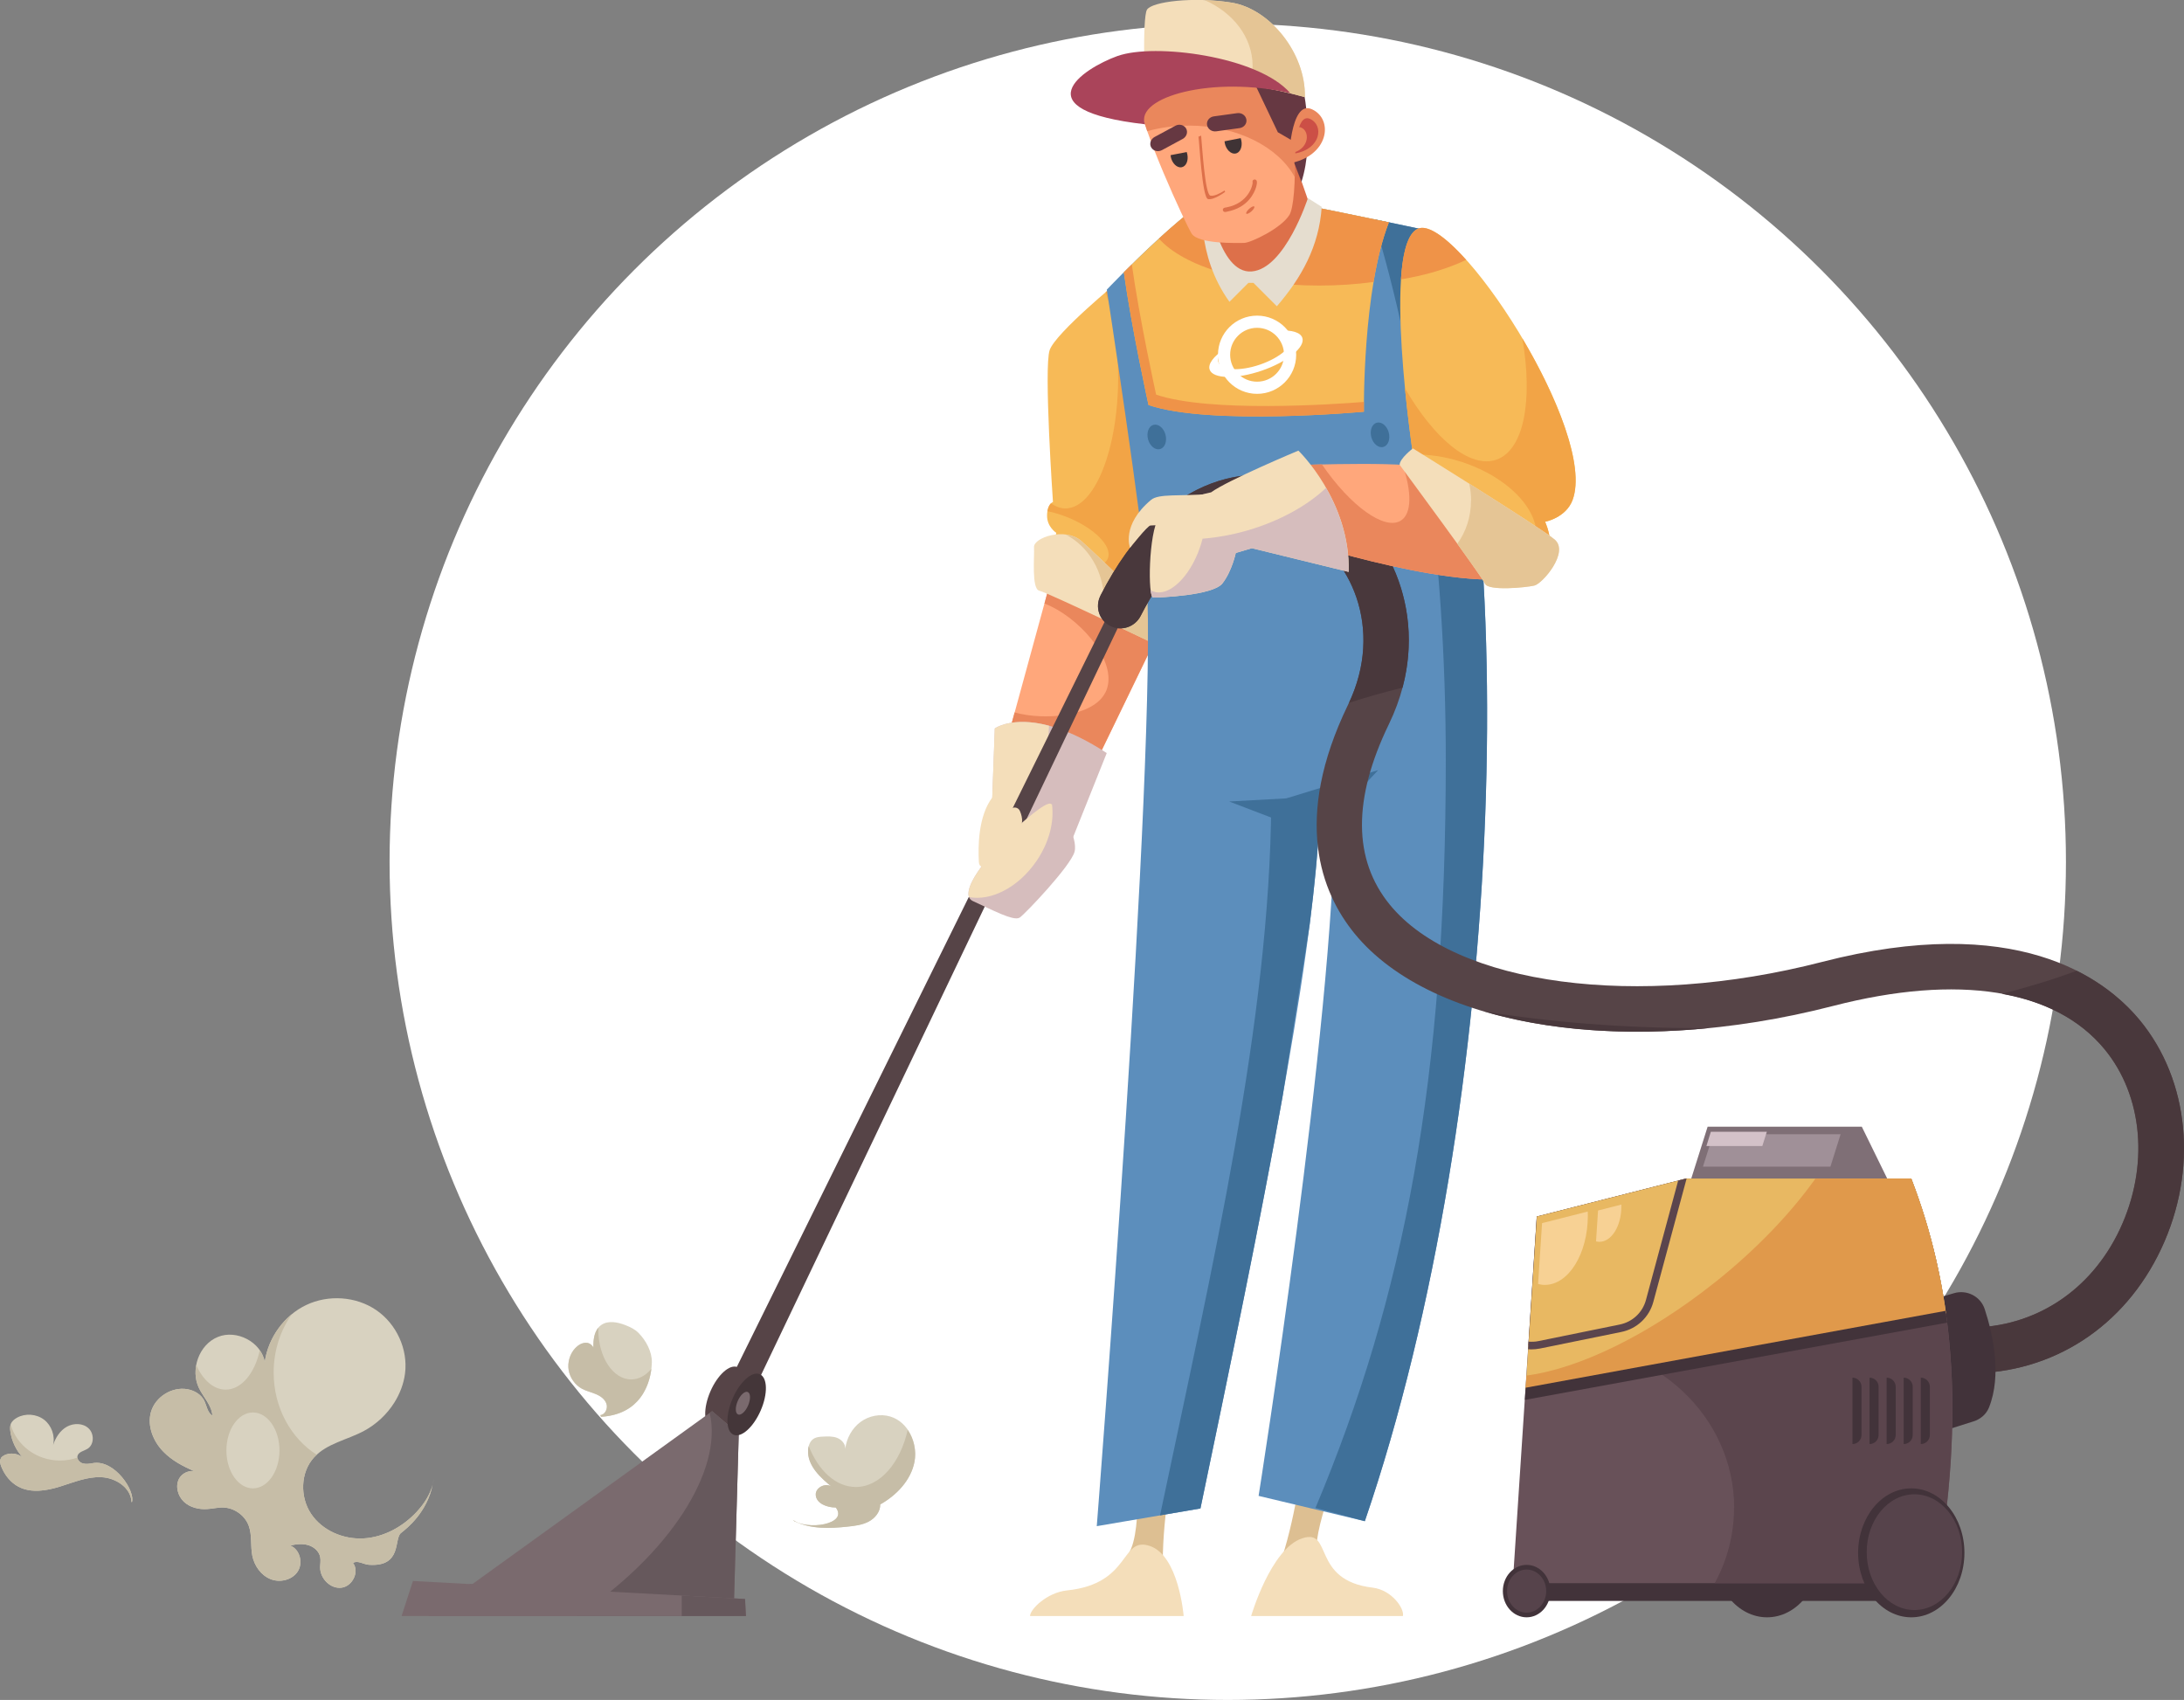 <svg width="185" height="144" viewBox="0 0 185 144" fill="none" xmlns="http://www.w3.org/2000/svg">
<rect x="0" y="0" width="185" height="144" fill="#808080" stroke="none"/>
<circle cx="104" cy="73" r="71" fill="white"/>
<g clip-path="url(#clip0_4401_3953)">
<path d="M144.648 95.439H157.707L160.936 102.031L142.212 103.154L144.648 95.439Z" fill="#7F6F76"/>
<path d="M149.683 137C147.197 137 145.181 134.555 145.181 131.538C145.181 128.522 147.197 126.077 149.683 126.077C152.17 126.077 154.186 128.522 154.186 131.538C154.186 134.555 152.17 137 149.683 137Z" fill="#42333A"/>
<path d="M129.324 130.896H159.969V135.611H129.324V130.896Z" fill="#42333A"/>
<path d="M60.178 117.856C60.795 116.44 61.822 115.525 62.478 115.811C63.134 116.096 63.167 117.473 62.55 118.889C61.932 120.304 60.906 121.22 60.25 120.934C59.594 120.648 59.561 119.272 60.178 117.856Z" fill="#564447"/>
<path d="M113.836 123.331L110.38 123.311C110.38 123.311 109.86 128.039 108.6 131.941L111.575 132.143C110.971 129.837 113.836 123.331 113.836 123.331Z" fill="#DDBF92"/>
<path d="M96.163 122.512L99.457 123.558C99.457 123.558 98.496 128.214 98.496 132.311L95.605 131.591C96.891 129.584 96.17 122.512 96.17 122.512H96.163Z" fill="#DDBF92"/>
<path d="M118.838 136.889H105.981C105.981 136.889 107.638 131.201 110.295 130.311C112.952 129.422 111.016 133.863 116.272 134.487C117.902 134.682 118.974 136.266 118.838 136.883V136.889Z" fill="#F4DEBA"/>
<path d="M87.244 136.89H100.264C100.264 136.89 99.861 131.747 97.373 130.948C94.884 130.143 95.846 134.162 90.382 134.721C88.687 134.896 87.251 136.325 87.251 136.89H87.244Z" fill="#F4DEBA"/>
<path d="M89.356 47.885L84.964 63.951L91.5 67.328L98.789 52.282L89.356 47.885Z" fill="#FFA77B"/>
<path d="M93.644 58.652C94.794 56.282 91.825 52.723 89.032 51.366C88.85 51.275 88.661 51.197 88.473 51.126L89.356 47.885L98.783 52.275L91.494 67.321L84.958 63.944L85.946 60.347C88.441 61.055 92.637 60.711 93.638 58.645L93.644 58.652Z" fill="#EA875C"/>
<path d="M94.793 23.794C94.793 23.794 89.42 28.19 88.914 29.657C88.407 31.125 89.193 42.522 89.193 42.522C89.193 42.522 88.706 42.684 88.693 43.664C88.68 44.639 89.472 45.132 89.472 45.132L88.94 48.223L97.366 53.925C97.366 53.925 101.147 38.781 100.588 33.248C100.036 27.709 94.793 23.806 94.793 23.806V23.794Z" fill="#F7BA57"/>
<path d="M93.845 47.294C94.248 46.262 92.656 44.684 90.298 43.768C89.759 43.56 89.233 43.404 88.726 43.3C88.784 42.943 88.921 42.736 89.025 42.632C89.414 42.911 89.824 43.067 90.252 43.067C92.715 43.067 94.716 38.086 94.716 31.943C94.716 29.196 94.313 26.689 93.657 24.748C94.326 24.176 94.8 23.787 94.8 23.787C94.8 23.787 100.043 27.696 100.595 33.229C101.147 38.768 97.373 53.905 97.373 53.905L88.947 48.203L89.057 47.574C91.337 48.405 93.462 48.288 93.852 47.281L93.845 47.294Z" fill="#F2A446"/>
<path d="M98.77 55.003C99.237 54.892 99.803 53.652 99.803 53.652C99.803 53.652 92.923 46.983 91.591 45.82C90.227 44.632 87.543 45.541 87.589 46.346C87.634 47.145 87.362 49.905 88.044 50.041C88.719 50.178 98.77 55.003 98.77 55.003Z" fill="#F4DEBA"/>
<path d="M93.514 50.898C93.514 48.418 92.189 46.275 90.272 45.281C90.753 45.34 91.221 45.502 91.591 45.827C92.923 46.989 99.803 53.658 99.803 53.658C99.803 53.658 99.237 54.899 98.77 55.009C98.77 55.009 96.041 53.704 93.332 52.424C93.442 51.937 93.507 51.431 93.507 50.898H93.514Z" fill="#E5C595"/>
<path d="M39.785 134.214H47.691L51.135 136.89H36.348L39.785 134.214Z" fill="#56434B"/>
<path d="M120.326 19.397C129.11 41.677 127.72 93.511 115.61 128.857L106.612 126.714C106.612 126.714 113.044 86.231 113.044 68.984L111.757 69.516C111.212 81.972 106.475 104.817 101.687 127.779L92.904 129.279C92.904 129.279 98.049 63.893 97.133 49.165C96.867 44.892 93.755 24.534 93.755 24.534C93.755 24.534 101.895 15.968 104.039 16.183C106.183 16.397 120.326 19.397 120.326 19.397Z" fill="#5C8EBC"/>
<path d="M98.262 128.37C102.718 107.187 107.565 86.42 107.682 68.023L116.738 65.237L113.042 69.198C113.042 69.127 113.042 69.055 113.042 68.984L111.755 69.516C111.645 72.036 111.359 74.997 110.943 78.283L108.643 92.894C106.753 103.472 104.226 115.609 101.685 127.779L98.268 128.363L98.262 128.37Z" fill="#3F7099"/>
<path d="M122.468 64.379C122.468 46.969 120.169 31.008 116.342 18.559C118.642 19.033 120.324 19.397 120.324 19.397C129.108 41.677 127.718 93.511 115.608 128.857L111.43 127.733C118.986 109.739 122.468 91.387 122.468 64.379Z" fill="#3F7099"/>
<path d="M95.196 23.066C97.632 20.624 102.459 16.027 104.038 16.183C105.591 16.338 113.439 17.955 117.648 18.832C115.414 24.501 115.531 34.872 115.531 34.872C115.531 34.872 102.511 36.08 97.288 34.307C97.288 34.307 95.859 27.82 95.196 23.059V23.066Z" fill="#F7BA57"/>
<path d="M98.165 20.215C100.452 18.124 102.972 16.078 104.038 16.189C105.591 16.345 113.439 17.962 117.648 18.838C117.077 20.293 116.654 22.066 116.349 23.884C114.887 24.085 113.341 24.189 111.736 24.189C105.48 24.189 100.244 22.546 98.165 20.209V20.215Z" fill="#EF9348"/>
<path d="M93.754 63.795C87.244 59.535 84.269 61.705 84.269 61.705L83.866 72.712L90.856 71.023L93.747 63.795H93.754Z" fill="#D6BDBD"/>
<path d="M84.268 61.704C84.268 61.704 85.736 60.639 88.861 61.477C88.835 62.386 88.692 63.386 88.426 64.412C87.529 67.841 85.567 70.315 83.956 70.12L84.262 61.711L84.268 61.704Z" fill="#F4DEBA"/>
<path d="M96.646 46.444L97.451 47.405L60.855 124.038L60.322 120.025L96.646 46.444Z" fill="#564447"/>
<path d="M62.141 136.89H36.264L60.322 119.538L62.576 121.467L62.141 136.89Z" fill="#7A6A6E"/>
<path d="M60.114 119.687L60.322 119.538L62.576 121.467L62.141 136.89H48.875C56.697 131.695 61.27 124.538 60.114 119.687Z" fill="#66585C"/>
<path d="M63.188 136.89H34.017L34.979 133.922L63.109 135.448L63.188 136.89Z" fill="#7A6A6E"/>
<path d="M166.822 116.33C173.884 116.33 179.958 112.389 183.063 105.791C186.201 99.128 185.48 91.511 181.231 86.387C178.21 82.744 170.694 77.263 154.335 81.484C138.704 85.517 123.313 83.472 117.726 76.634C114.608 72.815 114.582 67.672 117.648 61.347C121.774 52.834 117.772 44.359 111.71 41.385C106.584 38.872 98.671 39.742 93.214 50.457C92.733 51.405 93.104 52.554 94.046 53.022C94.988 53.496 96.138 53.113 96.618 52.165C100.796 43.963 106.266 42.996 109.995 44.82C114.426 46.989 117.297 53.295 114.192 59.691C109.488 69.393 111.892 75.582 114.738 79.075C121.319 87.141 137.989 89.673 155.277 85.212C165.88 82.478 174.033 83.77 178.243 88.849C181.543 92.829 182.056 98.829 179.555 104.141C177.106 109.343 172.344 112.453 166.815 112.453C165.75 112.453 164.879 113.317 164.879 114.389C164.879 115.46 165.743 116.324 166.809 116.324L166.822 116.33Z" fill="#564447"/>
<path d="M166.828 112.46C172.35 112.46 177.113 109.35 179.568 104.148C182.069 98.836 181.556 92.829 178.256 88.855C176.222 86.4 173.266 84.842 169.563 84.186C171.85 83.608 173.975 82.952 175.911 82.231C178.425 83.491 180.127 85.063 181.231 86.394C185.48 91.518 186.201 99.135 183.063 105.797C179.958 112.395 173.884 116.337 166.822 116.337C165.756 116.337 164.892 115.473 164.892 114.402C164.892 113.33 165.763 112.467 166.828 112.467V112.46Z" fill="#49383C"/>
<path d="M143.979 87.089C144.258 87.089 144.531 87.089 144.811 87.082C137.742 87.784 131.141 87.284 125.723 85.68C131.291 86.582 137.469 87.089 143.979 87.089Z" fill="#49383C"/>
<path d="M93.215 50.457C98.665 39.749 106.585 38.879 111.711 41.385C117.038 43.996 120.774 50.847 118.805 58.249C117.213 58.646 115.7 59.068 114.27 59.535C117.246 53.197 114.394 46.983 110.002 44.827C106.273 43.002 100.803 43.97 96.625 52.171C96.144 53.113 94.995 53.502 94.053 53.029C93.111 52.554 92.74 51.405 93.221 50.463L93.215 50.457Z" fill="#49383C"/>
<path d="M119.149 40.099C119.149 40.099 118.986 38.495 119.714 38.651C119.714 38.651 116.979 20.741 120.117 19.371C123.248 18.007 135.377 36.476 133.214 42.346C132.649 43.872 130.882 44.197 130.882 44.197C130.882 44.197 132.246 47.009 130.16 48.697C128.069 50.386 119.149 40.099 119.149 40.099Z" fill="#F7BA57"/>
<path d="M130.006 46.19C130.824 43.658 128.044 40.495 123.801 39.125C122.372 38.664 120.962 38.469 119.689 38.508C119.604 37.937 119.28 35.67 119.007 32.885C121.501 37.19 124.535 39.716 126.757 38.937C129.09 38.125 129.863 33.924 128.953 28.664C131.955 33.729 134.254 39.508 133.208 42.346C132.643 43.872 130.876 44.197 130.876 44.197C130.876 44.197 132.24 47.009 130.155 48.697C129.694 49.067 128.895 48.859 127.94 48.301C128.966 47.833 129.707 47.126 130.006 46.197V46.19Z" fill="#F2A446"/>
<path d="M130.24 47.97C127.505 51.346 110.711 46.041 110.711 46.041L108.301 39.456C108.301 39.456 117.702 39.054 120.352 39.534C123.003 40.015 130.234 47.97 130.234 47.97H130.24Z" fill="#FFA77B"/>
<path d="M111.977 39.339C114.38 42.859 117.291 44.963 118.662 44.099C119.604 43.508 119.591 41.664 118.811 39.378C119.435 39.417 119.968 39.463 120.351 39.534C123.002 40.015 130.232 47.97 130.232 47.97C127.497 51.346 110.703 46.041 110.703 46.041L108.293 39.456C108.293 39.456 109.898 39.385 111.97 39.339H111.977Z" fill="#EA875C"/>
<path d="M114.244 48.45C114.406 42.424 109.982 38.17 109.982 38.17C109.982 38.17 104.037 40.657 102.589 41.703C102.589 41.703 99.054 42.424 98.171 43.794C97.287 45.158 97.209 50.619 97.69 50.619C98.171 50.619 102.751 50.457 103.557 49.411C104.362 48.366 104.681 46.84 104.681 46.84L106.045 46.437L114.244 48.444V48.45Z" fill="#F4DEBA"/>
<path d="M97.723 50.113C99.022 50.561 100.783 48.886 101.647 46.366C101.732 46.119 101.803 45.879 101.862 45.632C103.089 45.535 104.376 45.307 105.695 44.924C108.449 44.119 110.769 42.801 112.328 41.327C113.354 43.125 114.316 45.58 114.238 48.444L106.039 46.437L104.675 46.84C104.675 46.84 104.356 48.366 103.551 49.411C102.745 50.457 98.165 50.619 97.684 50.619C97.587 50.619 97.509 50.379 97.457 49.989C97.541 50.041 97.626 50.087 97.717 50.119L97.723 50.113Z" fill="#D6BDBD"/>
<path d="M82.423 76.335C83.989 77.043 85.886 78.075 86.38 77.724C86.874 77.38 90.694 73.354 91.019 72.159C91.343 70.964 89.869 68.399 88.992 68.081C88.115 67.763 80.208 75.328 82.423 76.335Z" fill="#D6BDBD"/>
<path d="M82.092 75.997C81.358 74.231 88.18 67.789 88.985 68.081C89.024 68.094 89.063 68.12 89.109 68.139C89.31 69.607 88.875 71.373 87.783 72.958C86.257 75.179 83.937 76.347 82.092 75.99V75.997Z" fill="#F4DEBA"/>
<path d="M110.99 17.488L109.1 12.065L101.869 13.591L102.59 18.494C102.59 18.494 102.668 23.793 106.527 23.715C109.515 23.65 110.99 17.488 110.99 17.488Z" fill="#DD704A"/>
<path d="M111.965 17.527L110.789 16.78C110.789 16.78 108.859 22.78 106.02 22.995C103.181 23.209 102.324 16.728 102.324 16.728L101.895 17.105C101.895 17.105 101.252 21.546 104.143 25.566L105.748 23.962H106.176L108.158 25.943C110.237 23.54 111.737 20.858 111.958 17.533L111.965 17.527Z" fill="#E5DDCF"/>
<path d="M108.093 5.819C110.022 9.351 109.912 17.059 109.229 18.196C108.547 19.332 105.936 20.579 105.37 20.579C104.805 20.579 101.511 20.689 100.94 19.787C100.374 18.878 96.626 10.702 96.509 8.546C96.398 6.39 99.465 4.799 101.394 3.89C103.324 2.981 107.417 4.572 108.099 5.819H108.093Z" fill="#FFA77B"/>
<path d="M100.68 10.643C99.446 10.643 98.263 10.812 97.178 11.111C96.795 10.013 96.535 9.085 96.509 8.539C96.399 6.383 99.465 4.792 101.395 3.883C103.324 2.974 107.417 4.565 108.099 5.812C109.347 8.104 109.736 12.137 109.678 15.007C108.294 12.455 104.799 10.637 100.687 10.637L100.68 10.643Z" fill="#EA875C"/>
<path d="M110.236 15.423C111.431 11.76 110.281 6.948 110.281 6.948L106.195 6.903L108.241 11.202L109.56 11.968L109.645 13.838L110.242 15.416L110.236 15.423Z" fill="#663842"/>
<path d="M110.529 8.228C110.613 4.481 107.547 0.734 104.311 0.221C101.076 -0.292 97.581 0.136 97.159 0.818C96.73 1.5 96.99 8.397 96.99 8.397C101.349 6.52 105.786 6.896 110.535 8.228H110.529Z" fill="#F4DEBA"/>
<path d="M106.105 5.591C106.105 3.169 104.461 1.072 102.051 0.013C102.791 0.039 103.564 0.104 104.318 0.227C107.553 0.74 110.62 4.487 110.535 8.234C108.931 7.786 107.365 7.449 105.825 7.267C106.001 6.734 106.105 6.176 106.105 5.591Z" fill="#E5C595"/>
<path d="M94.684 4.74C97.75 3.636 106.566 4.74 109.295 7.89C102.733 6.377 96.126 8.214 96.984 10.526C86.504 9.331 91.617 5.844 94.684 4.734V4.74Z" fill="#AA445A"/>
<path d="M108.942 69.737L104.115 67.893L110.066 67.568L108.942 69.737Z" fill="#3F7099"/>
<path d="M111.127 9.254C112.998 10.104 112.576 13.254 109.165 13.851C109.165 13.851 109.249 8.403 111.127 9.254Z" fill="#EA875C"/>
<path d="M110.969 10.072C112.158 10.611 111.892 12.611 109.722 12.994C109.722 12.994 109.774 9.533 110.969 10.072Z" fill="#CC4F46"/>
<path d="M110.204 10.799C110.965 11.104 110.913 12.52 109.6 12.922C109.6 12.922 109.444 10.494 110.204 10.799Z" fill="#EA875C"/>
<path d="M118.558 39.372C118.558 38.84 119.682 37.982 119.682 37.982C119.682 37.982 130.395 44.626 131.681 45.691C132.968 46.756 130.661 49.438 129.966 49.6C129.271 49.762 126.055 50.08 125.789 49.438C125.522 48.795 118.558 39.372 118.558 39.372Z" fill="#F4DEBA"/>
<path d="M124.613 42.385C124.613 41.892 124.554 41.417 124.45 40.963C127.491 42.879 130.986 45.112 131.681 45.697C132.968 46.768 130.661 49.444 129.966 49.606C129.271 49.769 126.055 50.087 125.789 49.444C125.691 49.21 124.678 47.775 123.443 46.06C124.171 45.067 124.606 43.781 124.606 42.385H124.613Z" fill="#E5C595"/>
<path d="M57.75 135.156L63.109 135.448L63.188 136.89H57.75V135.156Z" fill="#66585C"/>
<path d="M62.063 118.454C62.68 117.038 63.707 116.122 64.363 116.408C65.019 116.694 65.052 118.071 64.434 119.486C63.817 120.902 62.791 121.818 62.135 121.532C61.478 121.246 61.446 119.869 62.063 118.454Z" fill="#443639"/>
<path d="M70.801 127.701C70.054 127.701 69.119 127.357 69.099 126.61C69.08 125.934 70.093 125.525 70.548 126.019C69.515 125.194 68.378 124.162 68.45 122.837C68.469 122.447 68.625 122.032 68.969 121.843C69.184 121.726 69.437 121.707 69.677 121.694C70.093 121.675 70.522 121.649 70.905 121.798C71.295 121.947 71.626 122.317 71.6 122.727C71.704 121.843 72.166 120.993 72.88 120.46C73.595 119.928 74.563 119.733 75.42 119.993C76.941 120.454 77.772 122.272 77.46 123.837C77.155 125.395 75.947 126.655 74.563 127.435C74.576 128.058 74.121 128.61 73.569 128.896C73.017 129.181 72.386 129.253 71.763 129.318C70.308 129.474 68.722 129.545 67.274 128.85L67.176 128.74C68.307 129.662 71.899 129.136 70.795 127.694L70.801 127.701Z" fill="#D8D2C0"/>
<path d="M48.726 114.206C48.986 113.921 49.363 113.7 49.739 113.752C49.967 113.784 50.168 113.947 50.266 114.148C50.246 113.414 50.35 112.648 50.928 112.239C51.513 111.83 52.319 111.992 52.981 112.252C53.384 112.408 53.787 112.602 54.092 112.914C54.722 113.551 55.236 114.505 55.216 115.401C55.197 116.414 54.775 119.778 50.915 120.018L50.844 119.875C51.26 119.843 51.5 119.317 51.37 118.921C51.24 118.525 50.864 118.259 50.474 118.096C50.09 117.934 49.668 117.843 49.304 117.648C48.713 117.33 48.284 116.732 48.167 116.07C48.057 115.408 48.265 114.7 48.72 114.206H48.726Z" fill="#D8D2C0"/>
<path d="M36.738 125.33C36.719 125.48 36.686 125.623 36.647 125.765C36.68 125.616 36.719 125.473 36.738 125.317V125.33Z" fill="#D8D2C0"/>
<path d="M12.791 119.596C13.154 118.33 14.558 117.453 15.857 117.674C16.442 117.778 17.014 118.096 17.286 118.622C17.514 119.064 17.559 119.655 17.988 119.908C17.93 119.038 17.228 118.363 16.851 117.577C16.104 116.025 16.851 113.901 18.449 113.252C20.041 112.596 22.126 113.674 22.425 115.369C22.718 113.317 24.069 111.434 25.94 110.544C27.811 109.654 30.15 109.804 31.865 110.973C33.58 112.142 34.574 114.291 34.308 116.35C34.197 117.22 33.872 118.057 33.411 118.798C32.781 119.804 31.884 120.642 30.838 121.207C29.416 121.973 27.681 122.265 26.596 123.46C25.44 124.727 25.394 126.805 26.349 128.233C27.304 129.662 29.097 130.422 30.812 130.318C32.528 130.214 34.139 129.318 35.308 128.058C35.912 127.402 36.419 126.629 36.647 125.772C36.179 128.084 34.535 129.415 33.963 129.863C33.353 130.344 34.087 132.753 31.241 132.552C30.773 132.519 30.306 132.149 29.903 132.396C30.468 133.143 29.851 134.376 28.928 134.493C27.999 134.61 27.129 133.733 27.116 132.798C27.116 132.5 27.181 132.194 27.122 131.902C27.025 131.402 26.583 131.019 26.089 130.883C25.602 130.74 25.076 130.805 24.582 130.922C25.394 131.233 25.693 132.376 25.225 133.11C24.758 133.844 23.718 134.091 22.913 133.766C22.107 133.441 21.548 132.643 21.373 131.792C21.204 130.948 21.366 130.051 21.067 129.246C20.749 128.376 19.866 127.74 18.936 127.701C18.475 127.681 18.027 127.805 17.566 127.831C16.851 127.883 16.091 127.701 15.571 127.207C15.052 126.714 14.831 125.876 15.175 125.246C15.415 124.804 15.961 124.558 16.442 124.616C15.487 124.207 14.558 123.714 13.837 122.973C12.973 122.09 12.446 120.778 12.791 119.59V119.596Z" fill="#D8D2C0"/>
<path d="M0.078 123.512C0.143 123.408 0.254 123.33 0.364 123.272C0.864 123.025 1.507 123.103 1.93 123.467C1.365 122.856 0.988 122.07 0.877 121.246C0.851 121.038 0.838 120.824 0.91 120.629C1.001 120.395 1.209 120.22 1.43 120.096C2.138 119.7 3.073 119.765 3.723 120.252C4.366 120.739 4.684 121.629 4.496 122.415C4.704 121.785 5.081 121.181 5.659 120.856C6.237 120.531 7.03 120.538 7.51 120.999C7.991 121.454 7.985 122.369 7.419 122.72C7.108 122.915 6.646 122.98 6.562 123.337C6.497 123.609 6.737 123.882 7.01 123.96C7.283 124.038 7.575 123.993 7.855 123.941C9.726 123.596 11.512 126.369 11.168 127.265L11.136 127.188C11.064 125.993 9.778 125.181 8.582 125.129C7.387 125.077 6.237 125.564 5.094 125.921C3.95 126.278 2.657 126.499 1.585 125.947C0.903 125.597 0.397 124.954 0.111 124.239C0.02 124.006 -0.052 123.733 0.085 123.519L0.078 123.512Z" fill="#D8D2C0"/>
<path d="M12.793 119.597C13.156 118.33 14.56 117.454 15.859 117.674C16.444 117.778 17.015 118.096 17.288 118.622C17.516 119.064 17.561 119.655 17.99 119.908C17.931 119.038 17.23 118.363 16.853 117.577C16.561 116.973 16.502 116.285 16.626 115.629C17.178 116.889 18.087 117.713 19.114 117.713C20.452 117.713 21.589 116.317 22.005 114.375C22.213 114.668 22.362 114.999 22.427 115.363C22.654 113.791 23.499 112.323 24.727 111.317C23.759 112.681 23.181 114.395 23.181 116.265C23.181 119.246 24.649 121.843 26.832 123.233C26.754 123.304 26.669 123.369 26.598 123.454C25.442 124.72 25.396 126.798 26.351 128.227C27.306 129.655 29.099 130.415 30.814 130.311C32.529 130.207 34.141 129.311 35.31 128.051C35.914 127.396 36.421 126.623 36.648 125.766C36.181 128.077 34.537 129.409 33.965 129.857C33.355 130.337 34.089 132.746 31.243 132.545C30.775 132.513 30.308 132.143 29.905 132.389C30.47 133.136 29.853 134.37 28.93 134.487C28.001 134.604 27.131 133.727 27.118 132.792C27.118 132.493 27.183 132.188 27.124 131.896C27.027 131.396 26.585 131.013 26.091 130.876C25.604 130.733 25.078 130.798 24.584 130.915C25.396 131.227 25.695 132.37 25.227 133.104C24.759 133.837 23.72 134.084 22.914 133.76C22.109 133.435 21.55 132.636 21.375 131.785C21.206 130.941 21.368 130.045 21.069 129.24C20.751 128.37 19.867 127.733 18.938 127.694C18.477 127.675 18.029 127.798 17.568 127.824C16.853 127.876 16.093 127.694 15.573 127.201C15.053 126.707 14.832 125.87 15.177 125.24C15.417 124.798 15.963 124.551 16.444 124.61C15.489 124.201 14.56 123.707 13.838 122.967C12.975 122.084 12.448 120.772 12.793 119.584V119.597Z" fill="#C6BDA7"/>
<path d="M19.178 122.863C19.178 121.09 20.185 119.648 21.426 119.648C22.667 119.648 23.674 121.09 23.674 122.863C23.674 124.636 22.667 126.077 21.426 126.077C20.185 126.077 19.178 124.636 19.178 122.863Z" fill="#D8D2C0"/>
<path d="M0.078 123.512C0.143 123.408 0.254 123.33 0.364 123.272C0.864 123.025 1.507 123.103 1.93 123.467C1.365 122.856 0.988 122.07 0.877 121.246C0.851 121.051 0.845 120.856 0.903 120.674C1.404 122.428 3.086 123.72 5.087 123.72C5.607 123.72 6.101 123.629 6.562 123.473C6.588 123.694 6.783 123.895 7.01 123.96C7.283 124.038 7.575 123.993 7.855 123.941C9.726 123.597 11.512 126.369 11.168 127.266L11.136 127.188C11.064 125.993 9.778 125.181 8.582 125.129C7.387 125.077 6.237 125.564 5.094 125.921C3.95 126.278 2.657 126.499 1.585 125.947C0.903 125.597 0.397 124.954 0.111 124.239C0.02 124.006 -0.052 123.733 0.085 123.519L0.078 123.512Z" fill="#C6BDA7"/>
<path d="M48.725 114.207C48.984 113.921 49.361 113.7 49.738 113.752C49.965 113.784 50.167 113.947 50.264 114.148C50.251 113.538 50.323 112.901 50.68 112.473C50.68 112.525 50.68 112.577 50.68 112.622C50.68 114.96 51.927 116.849 53.467 116.849C54.11 116.849 54.708 116.512 55.176 115.953C55.007 117.304 54.227 119.804 50.92 120.012L50.849 119.869C51.265 119.837 51.505 119.311 51.375 118.915C51.245 118.518 50.868 118.252 50.479 118.09C50.095 117.927 49.673 117.837 49.309 117.642C48.718 117.324 48.289 116.726 48.172 116.064C48.062 115.401 48.27 114.694 48.725 114.2V114.207Z" fill="#C6BDA7"/>
<path d="M70.8 127.701C70.053 127.701 69.118 127.356 69.098 126.61C69.079 125.934 70.092 125.525 70.547 126.019C69.514 125.194 68.377 124.162 68.449 122.837C68.449 122.726 68.475 122.609 68.507 122.499C69.326 124.571 70.8 125.96 72.49 125.96C74.53 125.96 76.258 123.941 76.888 121.129C77.414 121.902 77.641 122.915 77.46 123.843C77.154 125.402 75.946 126.662 74.562 127.441C74.575 128.064 74.12 128.616 73.568 128.902C73.016 129.188 72.386 129.259 71.762 129.324C70.307 129.48 68.722 129.551 67.273 128.857L67.175 128.746C68.306 129.668 71.898 129.142 70.794 127.701H70.8Z" fill="#C6BDA7"/>
<path d="M62.492 118.675C62.719 118.149 63.102 117.811 63.343 117.915C63.583 118.019 63.596 118.532 63.368 119.058C63.141 119.584 62.758 119.921 62.517 119.817C62.277 119.714 62.264 119.201 62.492 118.675Z" fill="#7A6A6E"/>
<path d="M84.042 67.568C82.866 69.146 82.84 71.685 82.918 73.03C82.944 73.413 83.21 73.536 83.528 73.328C84.613 72.595 86.491 70.432 86.575 69.64C86.608 69.322 86.517 68.984 86.394 68.698C86.251 68.348 85.77 68.302 85.549 68.607C85.25 69.016 84.613 68.945 84.418 68.471L84.042 67.568Z" fill="#F4DEBA"/>
<path d="M120.111 19.371C120.962 19.001 122.482 20.105 124.197 22.014C122.612 22.761 120.728 23.332 118.669 23.663C118.812 21.436 119.234 19.754 120.111 19.371Z" fill="#EF9348"/>
<path d="M116.122 36.833C116.05 36.255 116.336 35.788 116.765 35.788C117.194 35.788 117.603 36.255 117.675 36.833C117.746 37.411 117.46 37.879 117.031 37.879C116.603 37.879 116.193 37.411 116.122 36.833Z" fill="#3F7099"/>
<path d="M97.21 37.015C97.138 36.437 97.424 35.969 97.853 35.969C98.282 35.969 98.691 36.437 98.763 37.015C98.834 37.593 98.548 38.06 98.119 38.06C97.691 38.06 97.281 37.593 97.21 37.015Z" fill="#3F7099"/>
<path d="M95.872 22.397C96.541 27.137 97.932 33.43 97.932 33.43C102.466 34.962 112.861 34.261 115.531 34.047C115.531 34.573 115.531 34.878 115.531 34.878C115.531 34.878 102.512 36.086 97.288 34.313C97.288 34.313 95.859 27.826 95.197 23.066C95.404 22.858 95.632 22.631 95.872 22.397Z" fill="#EF9348"/>
<path d="M102.536 41.84C99.886 42.054 98.164 41.794 97.501 42.346C94.955 44.476 95.721 46.405 95.721 46.405C95.721 46.405 97.209 44.515 97.45 44.515C97.69 44.515 98.71 44.437 98.71 44.437L102.543 41.84H102.536Z" fill="#F4DEBA"/>
<path d="M162.677 110.382L165.516 109.544C166.608 109.22 167.771 109.817 168.122 110.902C168.81 113.012 169.583 116.473 168.479 119.233C168.251 119.798 167.758 120.22 167.173 120.402L161.605 122.162L162.677 110.382Z" fill="#42333A"/>
<path d="M142.824 99.836H161.899C165.309 108.661 166.654 119.454 163.932 134.11H128.142L130.175 103.05L142.818 99.836H142.824Z" fill="#685159"/>
<path d="M146.896 127.733C146.896 120.012 140.231 113.759 132 113.759C131.135 113.759 130.284 113.83 129.459 113.966L130.174 103.05L142.817 99.836H161.891C165.302 108.661 166.646 119.454 163.924 134.11H145.246C146.292 132.201 146.883 130.032 146.883 127.74L146.896 127.733Z" fill="#5B454D"/>
<path d="M161.898 137C159.412 137 157.396 134.555 157.396 131.538C157.396 128.522 159.412 126.077 161.898 126.077C164.385 126.077 166.4 128.522 166.4 131.538C166.4 134.555 164.385 137 161.898 137Z" fill="#42333A"/>
<path d="M162.164 136.383C159.932 136.383 158.123 134.188 158.123 131.48C158.123 128.773 159.932 126.578 162.164 126.578C164.396 126.578 166.205 128.773 166.205 131.48C166.205 134.188 164.396 136.383 162.164 136.383Z" fill="#56434B"/>
<path d="M129.316 137C128.204 137 127.302 136.006 127.302 134.779C127.302 133.552 128.204 132.558 129.316 132.558C130.428 132.558 131.33 133.552 131.33 134.779C131.33 136.006 130.428 137 129.316 137Z" fill="#42333A"/>
<path d="M164.833 111.246L129.225 117.707L130.186 103.044L142.829 99.83H161.903C163.242 103.291 164.255 107.064 164.84 111.239L164.833 111.246Z" fill="#E8B862"/>
<path d="M145.292 108.609C148.82 105.791 151.724 102.732 153.783 99.83H161.897C163.236 103.291 164.249 107.064 164.834 111.239L129.226 117.701L129.304 116.519C133.656 115.96 139.607 113.142 145.292 108.603V108.609Z" fill="#E0994B"/>
<path d="M129.316 136.604C128.401 136.604 127.659 135.787 127.659 134.779C127.659 133.771 128.401 132.954 129.316 132.954C130.231 132.954 130.973 133.771 130.973 134.779C130.973 135.787 130.231 136.604 129.316 136.604Z" fill="#56434B"/>
<path d="M145.123 96.076H155.914L155.05 98.823H144.252L145.123 96.076Z" fill="#A09098"/>
<path d="M144.921 95.868H149.664L149.281 97.076H144.545L144.921 95.868Z" fill="#D3C1C8"/>
<path d="M164.938 112.038L129.167 118.583L129.232 117.551L164.808 111.038C164.853 111.369 164.899 111.7 164.938 112.031V112.038Z" fill="#42333A"/>
<path d="M129.486 113.648C129.759 113.668 130.038 113.661 130.311 113.603L137.198 112.2C138.282 111.98 139.14 111.181 139.426 110.109L142.155 99.998L142.824 99.83H142.869L140.05 110.278C139.699 111.583 138.653 112.564 137.327 112.83L130.441 114.233C130.201 114.278 129.96 114.304 129.72 114.304C129.629 114.304 129.531 114.298 129.44 114.291L129.479 113.648H129.486Z" fill="#5B454D"/>
<path d="M130.623 103.609L134.489 102.628C134.489 102.739 134.502 102.849 134.502 102.96C134.502 106.207 132.865 108.843 130.851 108.843C130.656 108.843 130.474 108.811 130.286 108.765L130.623 103.615V103.609Z" fill="#F7D194"/>
<path d="M135.378 102.537L137.34 102.037C137.34 102.096 137.34 102.148 137.34 102.206C137.34 103.855 136.508 105.193 135.482 105.193C135.384 105.193 135.287 105.18 135.196 105.154L135.365 102.537H135.378Z" fill="#F7D194"/>
<path d="M162.704 116.7C163.126 116.7 163.471 117.044 163.471 117.466V121.558C163.471 121.98 163.126 122.324 162.704 122.324V116.7Z" fill="#42333A"/>
<path d="M161.255 116.7C161.677 116.7 162.021 117.044 162.021 117.466V121.558C162.021 121.98 161.677 122.324 161.255 122.324V116.7Z" fill="#42333A"/>
<path d="M159.812 116.7C160.234 116.7 160.578 117.044 160.578 117.466V121.558C160.578 121.98 160.234 122.324 159.812 122.324V116.7Z" fill="#42333A"/>
<path d="M158.364 116.7C158.787 116.7 159.131 117.044 159.131 117.466V121.558C159.131 121.98 158.787 122.324 158.364 122.324V116.7Z" fill="#42333A"/>
<path d="M156.915 116.7C157.337 116.7 157.682 117.044 157.682 117.466V121.558C157.682 121.98 157.337 122.324 156.915 122.324V116.7Z" fill="#42333A"/>
<path d="M101.744 11.481C101.835 12.429 102.069 16.475 102.53 16.572C102.874 16.643 103.414 16.338 103.732 16.137L103.777 16.254C103.777 16.254 102.835 16.968 102.329 16.864C101.822 16.76 101.588 11.864 101.516 11.578L101.744 11.488V11.481Z" fill="#DD704A"/>
<path d="M103.953 17.923C105.733 17.592 106.266 16.287 106.389 15.884C106.545 15.377 106.435 15.28 106.402 15.248C106.331 15.183 106.214 15.189 106.143 15.261C106.097 15.312 106.084 15.39 106.11 15.449C106.117 15.702 105.753 17.215 103.888 17.566C103.836 17.572 103.791 17.585 103.739 17.592C103.635 17.618 103.57 17.702 103.583 17.8C103.596 17.897 103.693 17.968 103.791 17.956C103.849 17.949 103.901 17.936 103.953 17.93V17.923Z" fill="#DD704A"/>
<path d="M105.812 17.689C106 17.52 106.195 17.436 106.247 17.494C106.299 17.552 106.188 17.741 106.007 17.903C105.818 18.072 105.623 18.156 105.571 18.098C105.519 18.04 105.63 17.851 105.812 17.689Z" fill="#DD704A"/>
<path d="M100.523 12.877C100.705 13.403 100.569 13.968 100.211 14.13C99.854 14.299 99.412 14 99.224 13.474C99.185 13.364 99.165 13.254 99.159 13.143L100.53 12.877H100.523Z" fill="#3F3335"/>
<path d="M105.096 11.702C105.285 12.234 105.142 12.799 104.785 12.968C104.427 13.137 103.985 12.838 103.797 12.312C103.758 12.195 103.739 12.085 103.726 11.968L105.09 11.702H105.096Z" fill="#3F3335"/>
<path d="M102.823 9.857L104.798 9.585C105.175 9.533 105.519 9.773 105.578 10.124C105.636 10.474 105.376 10.799 105 10.851L103.025 11.124C102.648 11.176 102.303 10.935 102.245 10.585C102.186 10.234 102.446 9.909 102.823 9.857Z" fill="#663842"/>
<path d="M97.8 11.604L99.555 10.656C99.886 10.474 100.295 10.578 100.471 10.883C100.646 11.189 100.516 11.585 100.185 11.767L98.431 12.715C98.099 12.896 97.69 12.793 97.515 12.487C97.339 12.182 97.469 11.786 97.8 11.604Z" fill="#663842"/>
<path d="M106.484 26.737C108.313 26.738 109.796 28.221 109.796 30.05C109.796 31.879 108.313 33.362 106.484 33.362C104.655 33.362 103.172 31.879 103.172 30.05C103.172 28.22 104.655 26.737 106.484 26.737ZM106.484 27.768C105.224 27.768 104.202 28.79 104.202 30.05C104.202 31.31 105.224 32.332 106.484 32.332C107.744 32.332 108.766 31.31 108.766 30.05C108.766 28.79 107.744 27.768 106.484 27.768Z" fill="white"/>
<path d="M108.388 28.004C109.412 27.945 110.156 28.149 110.315 28.613C110.587 29.404 109.051 30.651 106.884 31.396C104.716 32.141 102.739 32.102 102.467 31.311C102.301 30.829 102.807 30.179 103.717 29.575C103.299 29.968 103.099 30.366 103.21 30.69C103.449 31.384 105.025 31.471 106.732 30.884C108.44 30.297 109.631 29.258 109.392 28.564C109.286 28.255 108.916 28.067 108.388 28.004Z" fill="white"/>
</g>
<defs>
<clipPath id="clip0_4401_3953">
<rect width="185" height="137" fill="white" transform="matrix(-1 0 0 1 185 0)"/>
</clipPath>
</defs>
</svg>
